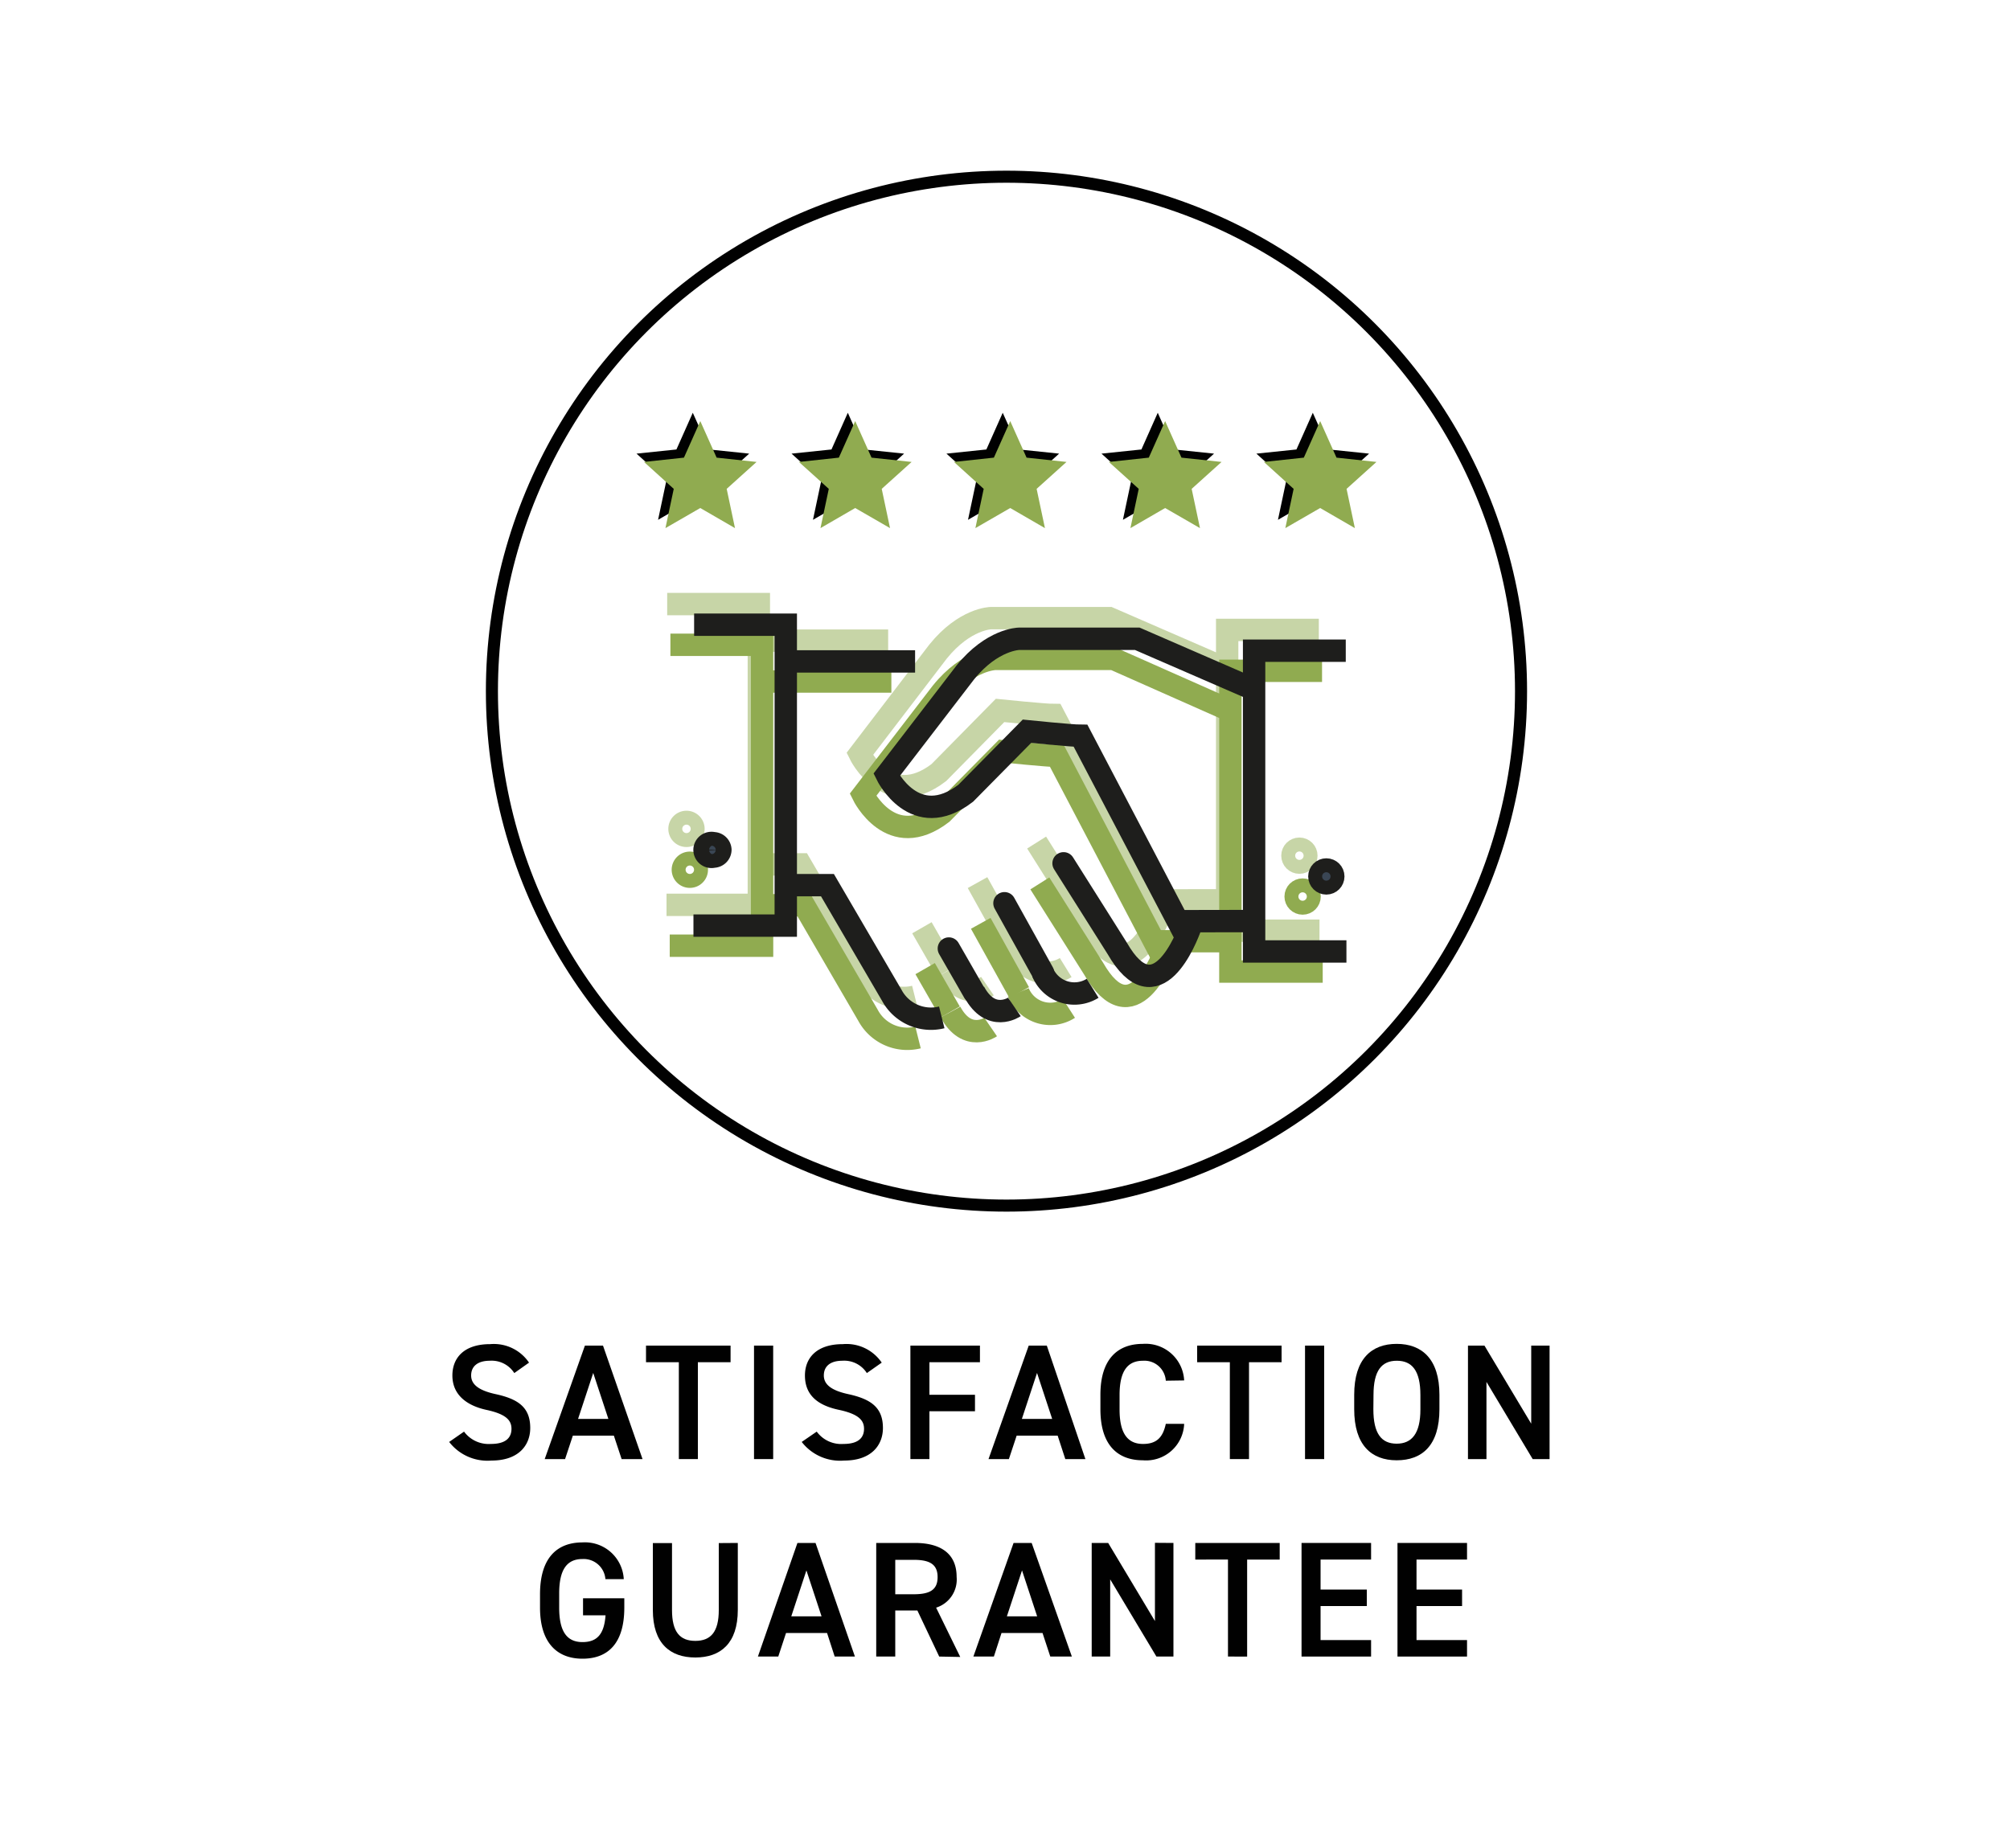 <svg xmlns="http://www.w3.org/2000/svg" viewBox="0 0 150 137.93">
  <title>AE-icone x SVG in uso</title>
  <g id="ò__2" data-name="ò‡_2">
    <g>
      <g>
        <path d="M38.38,102.49a2,2,0,0,0-1.83-.92c-.87,0-1.39.39-1.39,1.1s.64,1.13,1.82,1.39c1.71.37,2.59,1,2.59,2.53,0,1.27-.85,2.43-2.89,2.43a3.61,3.61,0,0,1-3.16-1.39l1.11-.77a2.29,2.29,0,0,0,2,.92c1.17,0,1.54-.51,1.54-1.13s-.38-1.09-1.86-1.41-2.55-1.13-2.55-2.57c0-1.28.83-2.34,2.82-2.34a3.17,3.17,0,0,1,2.9,1.38Z" fill="#010101"/>
        <path d="M40.65,108.91l3-8.47H45l2.95,8.47H46.39l-.58-1.75H42.75l-.58,1.75Zm2.49-3H45.4l-1.13-3.43Z" fill="#010101"/>
        <path d="M54.52,100.44v1.24H52.08v7.23H50.66v-7.23H48.21v-1.24Z" fill="#010101"/>
        <path d="M57.7,108.91H56.27v-8.47H57.7Z" fill="#010101"/>
        <path d="M64.69,102.49a2,2,0,0,0-1.83-.92c-.87,0-1.38.39-1.38,1.1s.63,1.13,1.81,1.39c1.71.37,2.6,1,2.6,2.53,0,1.27-.85,2.43-2.89,2.43a3.62,3.62,0,0,1-3.17-1.39l1.12-.77a2.27,2.27,0,0,0,2,.92c1.16,0,1.53-.51,1.53-1.13s-.38-1.09-1.85-1.41c-1.64-.34-2.56-1.13-2.56-2.57,0-1.28.84-2.34,2.83-2.34a3.18,3.18,0,0,1,2.9,1.38Z" fill="#010101"/>
        <path d="M73.13,100.44v1.24H69.36v2.43h3.4v1.23h-3.4v3.57H67.94v-8.47Z" fill="#010101"/>
        <path d="M73.77,108.91l3-8.47h1.35L81,108.91H79.5l-.57-1.75H75.87l-.58,1.75Zm2.49-3h2.26l-1.13-3.43Z" fill="#010101"/>
        <path d="M87,103.06a1.6,1.6,0,0,0-1.7-1.49c-1.13,0-1.75.73-1.75,2.56v1.08c0,1.81.62,2.57,1.75,2.57,1,0,1.48-.47,1.7-1.5h1.37A2.84,2.84,0,0,1,85.29,109c-1.89,0-3.17-1.14-3.17-3.81v-1.08c0-2.66,1.28-3.8,3.17-3.8a2.88,2.88,0,0,1,3.08,2.73Z" fill="#010101"/>
        <path d="M95.64,100.44v1.24H93.21v7.23H91.78v-7.23H89.34v-1.24Z" fill="#010101"/>
        <path d="M98.82,108.91H97.39v-8.47h1.43Z" fill="#010101"/>
        <path d="M104.23,109c-1.89,0-3.17-1.14-3.17-3.81v-1.08c0-2.66,1.28-3.8,3.17-3.8s3.19,1.14,3.19,3.8v1.08C107.42,107.88,106.14,109,104.23,109Zm-1.74-3.81c0,1.83.61,2.57,1.74,2.57S106,107,106,105.21v-1.08c0-1.83-.63-2.56-1.76-2.56s-1.74.73-1.74,2.56Z" fill="#010101"/>
        <path d="M115.64,100.44v8.47h-1.26l-3.45-5.76v5.76h-1.38v-8.47h1.23l3.49,5.83v-5.83Z" fill="#010101"/>
        <path d="M46.59,119.3V120c0,2.67-1.22,3.81-3.12,3.81S40.3,122.62,40.3,120v-1c0-2.73,1.28-3.87,3.17-3.87a2.9,2.9,0,0,1,3.08,2.74H45.18a1.63,1.63,0,0,0-1.71-1.5c-1.13,0-1.74.74-1.74,2.57V120c0,1.83.61,2.57,1.74,2.57s1.62-.64,1.72-2H43.51V119.3Z" fill="#010101"/>
        <path d="M55.06,115.17v5c0,2.5-1.29,3.55-3.17,3.55s-3.17-1.05-3.17-3.54v-5h1.43v5c0,1.62.58,2.3,1.74,2.3s1.75-.68,1.75-2.3v-5Z" fill="#010101"/>
        <path d="M56.56,123.65l2.95-8.48h1.35l2.94,8.48H62.29l-.57-1.76H58.66l-.58,1.76Zm2.49-3h2.26l-1.13-3.43Z" fill="#010101"/>
        <path d="M70.09,123.65l-1.63-3.44H66.81v3.44H65.39v-8.48h2.88c2,0,3.12.85,3.12,2.53A2.2,2.2,0,0,1,69.86,120l1.8,3.68ZM68.18,119c1.2,0,1.79-.32,1.79-1.28s-.59-1.29-1.79-1.29H66.81V119Z" fill="#010101"/>
        <path d="M72.64,123.65l3-8.48h1.35l3,8.48H78.38l-.58-1.76H74.74l-.57,1.76Zm2.5-3H77.4l-1.13-3.43Z" fill="#010101"/>
        <path d="M87.57,115.17v8.48H86.3l-3.45-5.76v5.76H81.47v-8.48H82.7L86.19,121v-5.84Z" fill="#010101"/>
        <path d="M95.5,115.17v1.24H93.07v7.24H91.64v-7.24H89.2v-1.24Z" fill="#010101"/>
        <path d="M102.32,115.17v1.24H98.55v2.24H102v1.23H98.55v2.54h3.77v1.23H97.13v-8.48Z" fill="#010101"/>
        <path d="M109.48,115.17v1.24h-3.77v2.24h3.4v1.23h-3.4v2.54h3.77v1.23h-5.19v-8.48Z" fill="#010101"/>
      </g>
      <g>
        <circle cx="75.11" cy="51.59" r="38.4" fill="none" stroke="#010101" stroke-miterlimit="10" stroke-width="0.9"/>
        <g>
          <g opacity="0.5">
            <line x1="85.79" y1="67.21" x2="91.53" y2="67.2" fill="none" stroke="#90ab50" stroke-miterlimit="10" stroke-width="1.67"/>
            <path d="M68.27,74.39a3.32,3.32,0,0,1-3.73-1.65l-4.8-8.22h-2.9" fill="none" stroke="#90ab50" stroke-miterlimit="10" stroke-width="1.67"/>
            <line x1="72.95" y1="65.88" x2="75.82" y2="71.05" fill="none" stroke="#90ab50" stroke-miterlimit="10" stroke-width="1.67"/>
            <line x1="68.8" y1="69.25" x2="70.66" y2="72.49" fill="none" stroke="#90ab50" stroke-miterlimit="10" stroke-width="1.67"/>
            <path d="M79.53,72.22A2.57,2.57,0,0,1,75.8,71" fill="none" stroke="#90ab50" stroke-miterlimit="10" stroke-width="1.67"/>
            <path d="M73.69,73.61s-1.75,1.2-3-1.12" fill="none" stroke="#90ab50" stroke-miterlimit="10" stroke-width="1.67"/>
            <line x1="56.82" y1="47.82" x2="66.28" y2="47.82" fill="none" stroke="#90ab50" stroke-miterlimit="10" stroke-width="1.67"/>
            <polyline points="49.79 45.09 56.63 45.09 56.63 67.54 49.74 67.54" fill="none" stroke="#90ab50" stroke-miterlimit="10" stroke-width="1.67"/>
            <polyline points="98.42 47.02 91.58 47.02 91.58 69.47 98.47 69.47" fill="none" stroke="#90ab50" stroke-miterlimit="10" stroke-width="1.67"/>
            <path d="M86.36,68.11,78.63,53.37c-.66,0-4-.34-4-.34l-4.57,4.64c-3.81,2.91-5.9-1.39-5.9-1.39L70,48.64c2-2.48,3.95-2.5,3.95-2.5h8.83l8.65,3.76" fill="none" stroke="#90ab50" stroke-miterlimit="10" stroke-width="1.67"/>
            <path d="M86.87,67.52c-.35,1-2.6,6.8-5.51,1.72l-4-6.35" fill="none" stroke="#90ab50" stroke-miterlimit="10" stroke-width="1.67"/>
            <circle cx="96.97" cy="63.87" r="0.52" fill="none" stroke="#90ab50" stroke-miterlimit="10" stroke-width="1.67"/>
            <path d="M51.75,61.87a.52.52,0,1,1-.52-.52A.52.52,0,0,1,51.75,61.87Z" fill="none" stroke="#90ab50" stroke-miterlimit="10" stroke-width="1.67"/>
          </g>
          <g>
            <line x1="86.03" y1="70.26" x2="91.77" y2="70.25" fill="none" stroke="#90ab50" stroke-miterlimit="10" stroke-width="1.67"/>
            <path d="M68.51,77.44a3.32,3.32,0,0,1-3.73-1.65L60,67.57h-2.9" fill="none" stroke="#90ab50" stroke-miterlimit="10" stroke-width="1.67"/>
            <line x1="73.19" y1="68.92" x2="76.06" y2="74.09" fill="none" stroke="#90ab50" stroke-miterlimit="10" stroke-width="1.67"/>
            <line x1="69.04" y1="72.3" x2="70.9" y2="75.54" fill="none" stroke="#90ab50" stroke-miterlimit="10" stroke-width="1.67"/>
            <path d="M79.77,75.27A2.57,2.57,0,0,1,76,74.08" fill="none" stroke="#90ab50" stroke-miterlimit="10" stroke-width="1.67"/>
            <path d="M73.93,76.66s-1.75,1.2-3-1.12" fill="none" stroke="#90ab50" stroke-miterlimit="10" stroke-width="1.67"/>
            <line x1="57.06" y1="50.87" x2="66.52" y2="50.87" fill="none" stroke="#90ab50" stroke-miterlimit="10" stroke-width="1.67"/>
            <polyline points="50.03 48.13 56.87 48.13 56.87 70.59 49.98 70.59" fill="none" stroke="#90ab50" stroke-miterlimit="10" stroke-width="1.67"/>
            <polyline points="98.66 50.07 91.82 50.07 91.82 72.52 98.71 72.52" fill="none" stroke="#90ab50" stroke-miterlimit="10" stroke-width="1.67"/>
            <path d="M86.6,71.16,78.87,56.42c-.66,0-4-.34-4-.34l-4.57,4.63c-3.81,2.92-5.9-1.38-5.9-1.38l5.87-7.64c2-2.48,4-2.51,4-2.51l8.83,0L91.71,53" fill="none" stroke="#90ab50" stroke-miterlimit="10" stroke-width="1.67"/>
            <path d="M87.11,70.57c-.35,1-2.6,6.79-5.51,1.71l-4-6.34" fill="none" stroke="#90ab50" stroke-miterlimit="10" stroke-width="1.67"/>
            <circle cx="97.21" cy="66.92" r="0.52" fill="none" stroke="#90ab50" stroke-miterlimit="10" stroke-width="1.67"/>
            <path d="M52,64.92a.52.52,0,1,1-.52-.52A.52.52,0,0,1,52,64.92Z" fill="none" stroke="#90ab50" stroke-miterlimit="10" stroke-width="1.67"/>
          </g>
          <g>
            <line x1="87.8" y1="68.76" x2="93.54" y2="68.75" fill="none" stroke="#1e1e1c" stroke-miterlimit="10" stroke-width="1.67"/>
            <path d="M70.28,75.94a3.32,3.32,0,0,1-3.73-1.65l-4.8-8.22h-2.9" fill="none" stroke="#1e1e1c" stroke-miterlimit="10" stroke-width="1.67"/>
            <line x1="74.96" y1="67.42" x2="77.83" y2="72.59" fill="none" stroke="#1e1e1c" stroke-linecap="round" stroke-miterlimit="10" stroke-width="1.67"/>
            <line x1="70.81" y1="70.8" x2="72.67" y2="74.04" fill="none" stroke="#1e1e1c" stroke-linecap="round" stroke-miterlimit="10" stroke-width="1.67"/>
            <path d="M81.54,73.77a2.57,2.57,0,0,1-3.73-1.19" fill="none" stroke="#1e1e1c" stroke-miterlimit="10" stroke-width="1.67"/>
            <path d="M75.7,75.16s-1.75,1.2-3-1.12" fill="none" stroke="#1e1e1c" stroke-miterlimit="10" stroke-width="1.67"/>
            <line x1="58.83" y1="49.37" x2="68.29" y2="49.37" fill="none" stroke="#1e1e1c" stroke-miterlimit="10" stroke-width="1.67"/>
            <polyline points="51.8 46.63 58.64 46.63 58.64 69.09 51.75 69.09" fill="none" stroke="#1e1e1c" stroke-miterlimit="10" stroke-width="1.67"/>
            <polyline points="100.43 48.57 93.59 48.57 93.59 71.02 100.48 71.02" fill="none" stroke="#1e1e1c" stroke-miterlimit="10" stroke-width="1.67"/>
            <path d="M88.37,69.66,80.64,54.92c-.66,0-4-.34-4-.34l-4.57,4.63c-3.81,2.92-5.9-1.38-5.9-1.38l5.87-7.64c2-2.48,4-2.51,4-2.51l8.83,0,8.65,3.76" fill="none" stroke="#1e1e1c" stroke-miterlimit="10" stroke-width="1.67"/>
            <path d="M88.88,69.07c-.35,1-2.6,6.79-5.51,1.71l-4-6.34" fill="none" stroke="#1e1e1c" stroke-linecap="round" stroke-miterlimit="10" stroke-width="1.67"/>
            <circle cx="98.98" cy="65.42" r="0.52" fill="#3a4654" stroke="#1e1e1c" stroke-miterlimit="10" stroke-width="1.67"/>
            <path d="M53.76,63.42a.52.52,0,0,1-.52.52.52.52,0,1,1,0-1A.52.52,0,0,1,53.76,63.42Z" fill="#3a4654" stroke="#1e1e1c" stroke-miterlimit="10" stroke-width="1.67"/>
          </g>
        </g>
        <g>
          <g>
            <polygon points="51.7 30.81 52.93 33.55 55.91 33.86 53.68 35.87 54.3 38.8 51.7 37.3 49.11 38.8 49.73 35.87 47.5 33.86 50.48 33.55 51.7 30.81" fill="#010101"/>
            <polygon points="52.26 31.43 53.48 34.16 56.46 34.48 54.23 36.49 54.85 39.42 52.26 37.92 49.66 39.42 50.28 36.49 48.06 34.48 51.04 34.16 52.26 31.43" fill="#90ab50"/>
          </g>
          <g>
            <polygon points="63.27 30.81 64.49 33.55 67.47 33.86 65.25 35.87 65.87 38.8 63.27 37.3 60.67 38.8 61.29 35.87 59.07 33.86 62.05 33.55 63.27 30.81" fill="#010101"/>
            <polygon points="63.82 31.43 65.04 34.16 68.03 34.48 65.8 36.49 66.42 39.42 63.82 37.92 61.23 39.42 61.85 36.49 59.62 34.48 62.6 34.16 63.82 31.43" fill="#90ab50"/>
          </g>
          <g>
            <polygon points="74.83 30.81 76.06 33.55 79.04 33.86 76.81 35.87 77.43 38.8 74.83 37.3 72.24 38.8 72.86 35.87 70.63 33.86 73.61 33.55 74.83 30.81" fill="#010101"/>
            <polygon points="75.39 31.43 76.61 34.16 79.59 34.48 77.36 36.49 77.98 39.42 75.39 37.92 72.79 39.42 73.41 36.49 71.19 34.48 74.17 34.16 75.39 31.43" fill="#90ab50"/>
          </g>
          <g>
            <polygon points="86.4 30.81 87.62 33.55 90.6 33.86 88.38 35.87 89 38.8 86.4 37.3 83.8 38.8 84.42 35.87 82.2 33.86 85.18 33.55 86.4 30.81" fill="#010101"/>
            <polygon points="86.95 31.43 88.17 34.16 91.16 34.48 88.93 36.49 89.55 39.42 86.95 37.92 84.36 39.42 84.98 36.49 82.75 34.48 85.73 34.16 86.95 31.43" fill="#90ab50"/>
          </g>
          <g>
            <polygon points="97.97 30.81 99.19 33.55 102.17 33.86 99.94 35.87 100.56 38.8 97.97 37.3 95.37 38.8 95.99 35.87 93.76 33.86 96.75 33.55 97.97 30.81" fill="#010101"/>
            <polygon points="98.52 31.43 99.74 34.16 102.72 34.48 100.49 36.49 101.11 39.42 98.52 37.92 95.92 39.42 96.54 36.49 94.32 34.48 97.3 34.16 98.52 31.43" fill="#90ab50"/>
          </g>
        </g>
      </g>
    </g>
  </g>
</svg>
